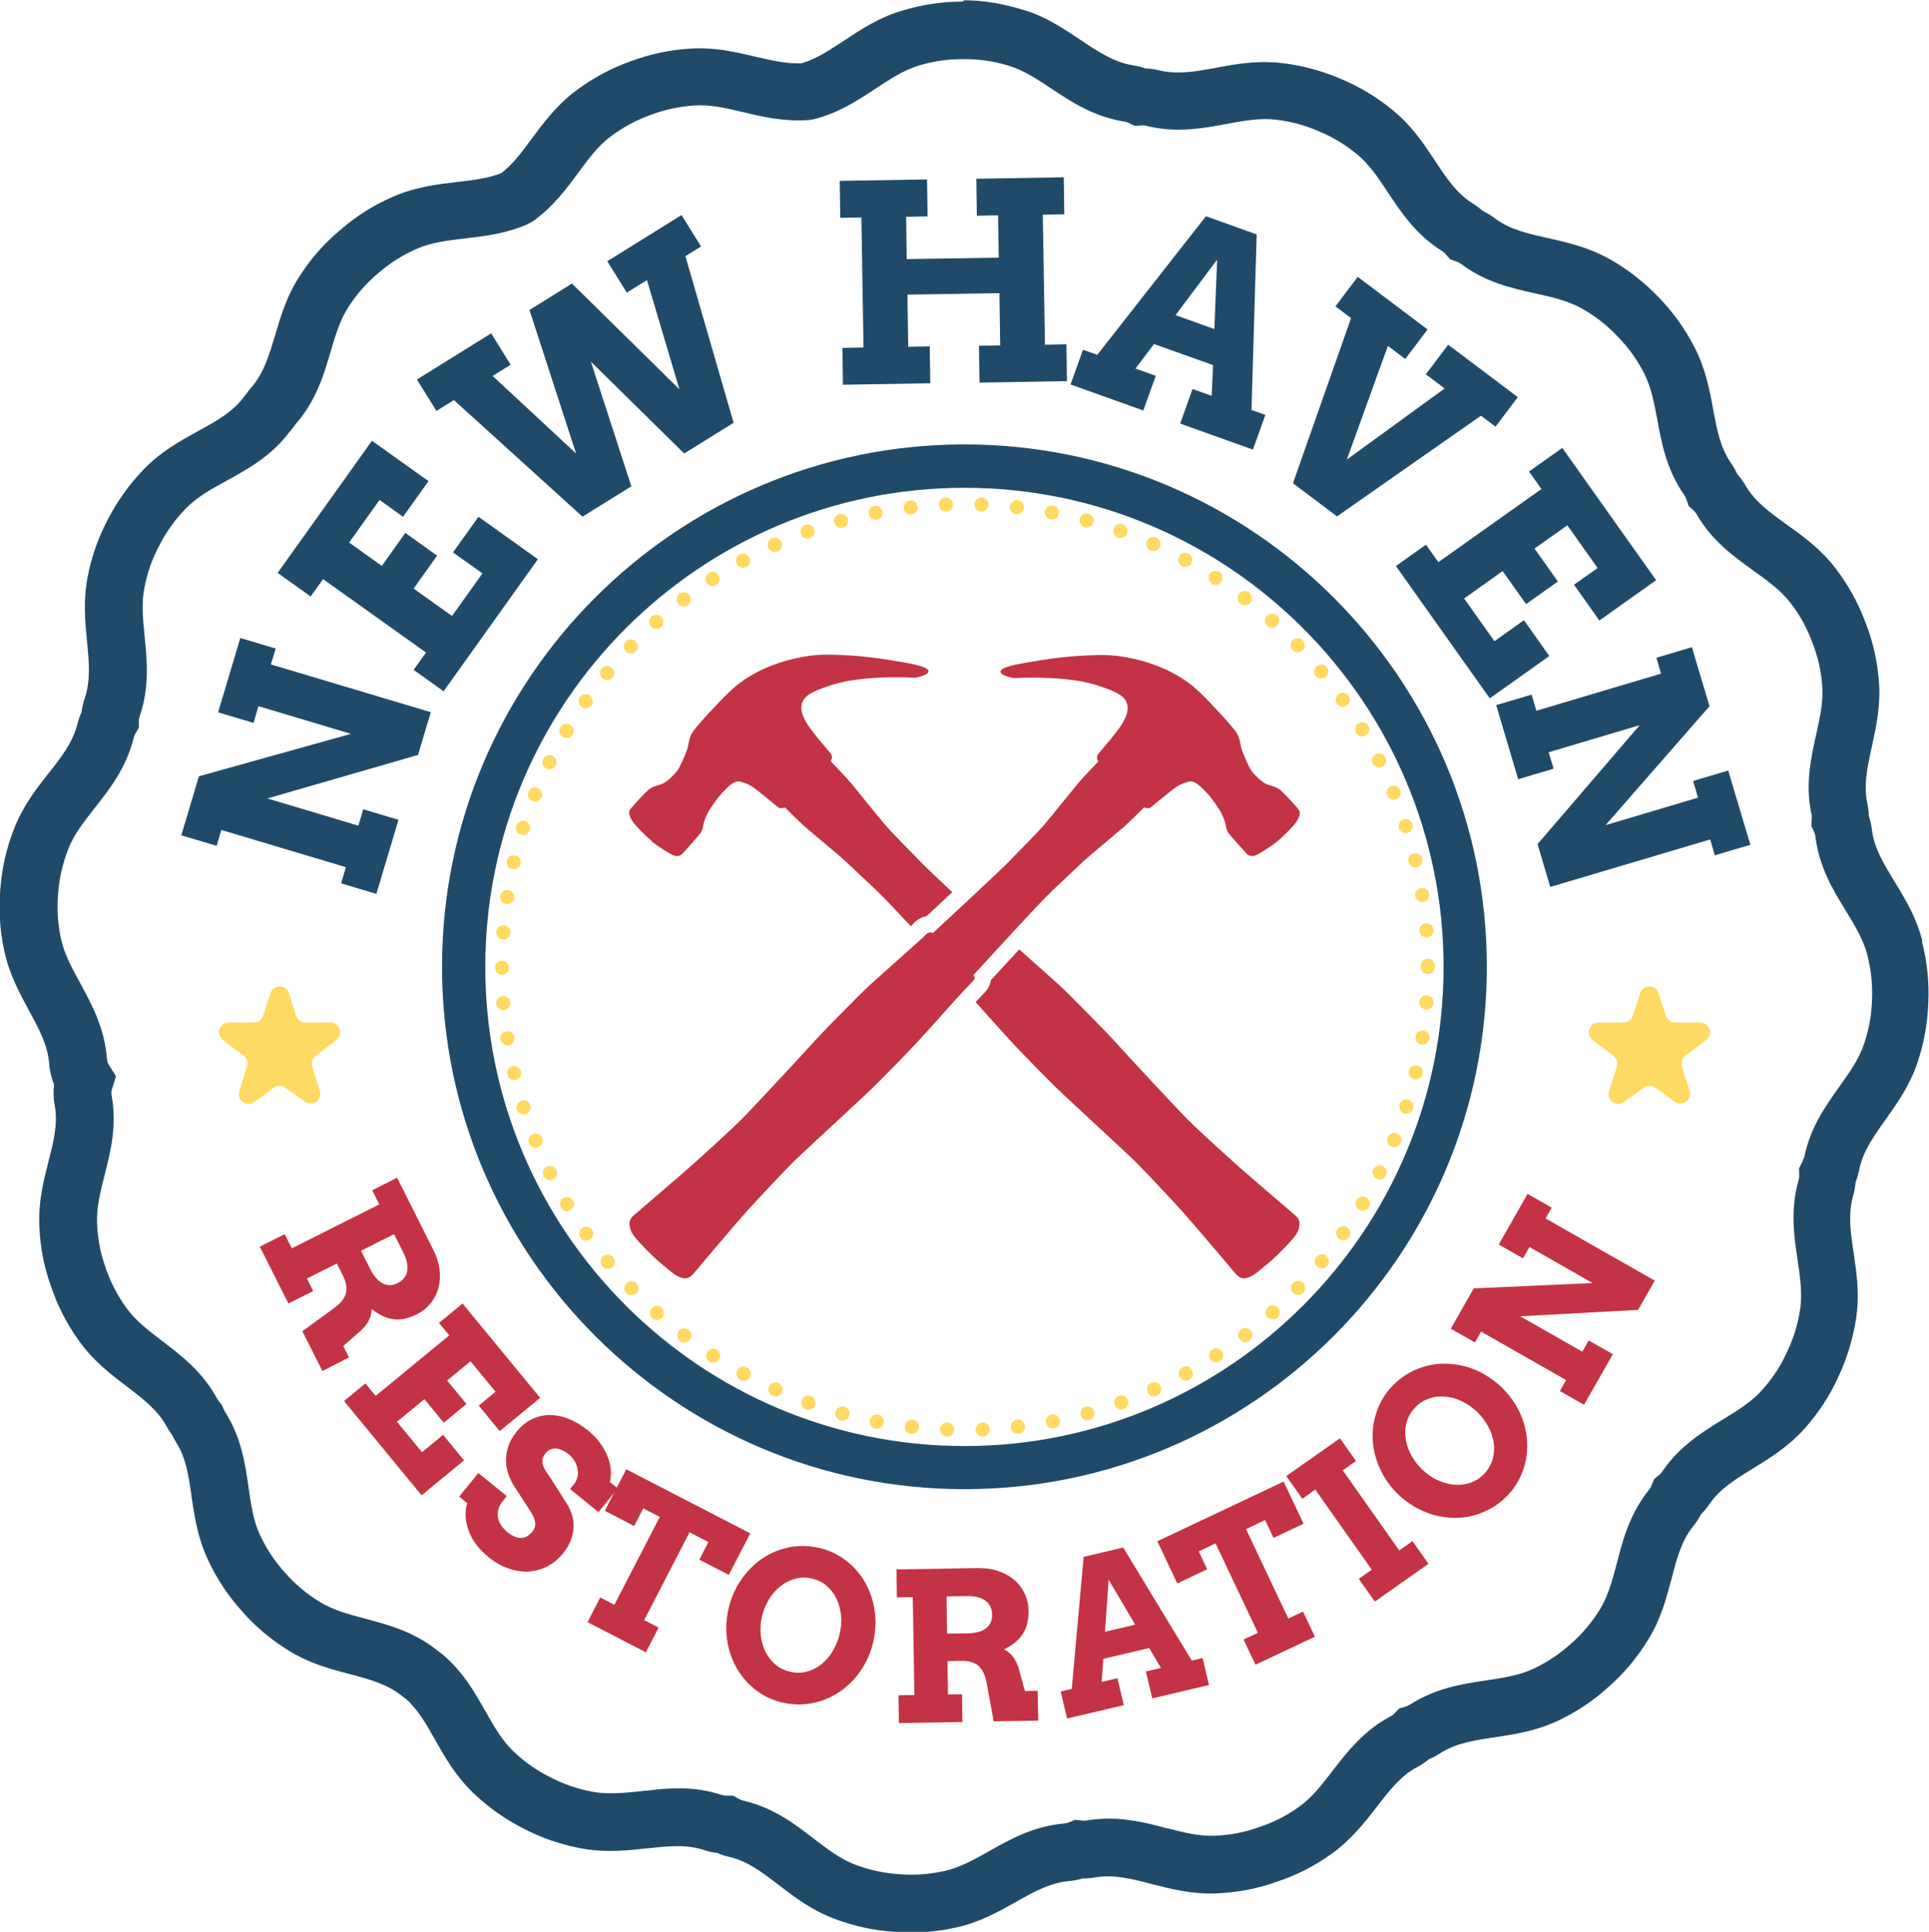 <svg xmlns="http://www.w3.org/2000/svg" id="Layer_2" data-name="Layer 2" viewBox="0 0 144.49 144.71"><defs><style> .cls-1 { fill: #ffda62; } .cls-2 { fill: #c43345; } .cls-3 { fill: #204a69; } </style></defs><g id="Layer_1-2" data-name="Layer 1"><g><g><path class="cls-1" d="m124.23,74.39l.56,1.71c.1.3.38.5.69.5h1.88c.69,0,.99.88.44,1.3l-1.57,1.2c-.24.19-.35.51-.25.8l.58,1.82c.21.67-.55,1.22-1.11.81l-1.48-1.06c-.25-.18-.6-.18-.85,0l-1.48,1.08c-.57.41-1.33-.14-1.12-.8l.59-1.86c.09-.29,0-.61-.25-.8l-1.57-1.19c-.55-.42-.26-1.3.44-1.3h1.88c.31,0,.59-.2.69-.5l.56-1.71c.22-.67,1.16-.67,1.38,0Z"></path><path class="cls-1" d="m21.63,74.39l.56,1.71c.1.3.38.5.69.5h1.88c.69,0,.99.88.44,1.3l-1.57,1.2c-.24.19-.35.51-.25.8l.58,1.82c.21.67-.55,1.22-1.11.81l-1.48-1.06c-.25-.18-.6-.18-.85,0l-1.48,1.08c-.57.41-1.33-.14-1.12-.8l.59-1.86c.09-.29,0-.61-.25-.8l-1.57-1.19c-.55-.42-.26-1.3.44-1.3h1.88c.31,0,.59-.2.69-.5l.56-1.71c.22-.67,1.16-.67,1.38,0Z"></path></g><g><path class="cls-3" d="m72.24,111.55c-21.57,0-39.13-17.55-39.13-39.13s17.55-39.13,39.13-39.13,39.13,17.55,39.13,39.13-17.55,39.13-39.13,39.13Zm0-75.01c-19.79,0-35.89,16.1-35.89,35.89s16.1,35.89,35.89,35.89,35.89-16.1,35.89-35.89-16.1-35.89-35.89-35.89Z"></path><path class="cls-1" d="m70.92,107.61h0c-.29-.01-.52-.26-.51-.55h0c.01-.29.26-.53.55-.51h0c.29,0,.52.26.51.55h0c-.01.29-.24.52-.53.52h0s-.01,0-.02,0Zm2.15-.51c-.01-.29.22-.54.51-.55h0c.29-.01.54.22.55.51h0c.01.29-.22.54-.51.55h-.02c-.29,0-.52-.22-.53-.51Zm-4.83.31h0c-.29-.03-.5-.29-.47-.59h0c.04-.29.3-.51.59-.47h0c.29.03.5.3.47.59h0c-.03.27-.26.47-.53.47h0s-.04,0-.06,0Zm7.48-.47c-.04-.29.18-.55.47-.59h0c.29-.04.55.17.59.47h0c.03.29-.18.55-.47.59h0s-.04,0-.06,0h0c-.27,0-.5-.2-.53-.47Zm-10.15.07c-.29-.05-.48-.34-.42-.62h0c.05-.29.33-.48.62-.42h0c.29.05.48.34.43.62h0c-.05.26-.27.43-.52.43h0s-.07,0-.1-.01Zm12.78-.43c-.06-.29.13-.57.42-.62h0c.29-.06.57.13.62.42h0c.06.29-.13.57-.42.62h0s-.07.01-.1.01h0c-.25,0-.47-.18-.52-.43Zm-15.4-.18h0c-.28-.08-.45-.37-.37-.65h0c.08-.28.37-.45.66-.37h0c.28.07.45.37.37.65h0c-.06.24-.28.39-.51.39h0s-.1,0-.14-.02Zm17.99-.39c-.07-.28.09-.58.37-.66h0c.29-.07.58.09.66.37h0c.08.28-.09.57-.37.66h0s-.1.02-.14.02h0c-.23,0-.45-.16-.52-.39Zm-20.57-.43c-.28-.1-.42-.4-.32-.68h0c.1-.28.4-.43.68-.32h0c.28.1.42.41.32.68h0c-.07.22-.28.35-.5.35h0c-.06,0-.12-.01-.18-.03Zm23.12-.34c-.1-.28.05-.58.32-.68h0c.28-.1.59.04.68.32h0c.1.28-.04.58-.32.68h0c-.06.02-.12.03-.18.03h0c-.22,0-.42-.13-.5-.35Zm-25.62-.67h0c-.27-.12-.39-.44-.27-.7h0c.12-.27.44-.39.7-.27h0c.27.12.39.43.27.7h0c-.09.2-.28.31-.48.31h0c-.07,0-.15-.02-.22-.05Zm28.09-.29c-.12-.27,0-.58.27-.7h0c.27-.12.59,0,.7.27h0c.12.27,0,.59-.27.71h0c-.07.03-.14.04-.21.04h0c-.21,0-.4-.12-.49-.31Zm-30.51-.91h0c-.26-.14-.36-.46-.21-.72h0c.14-.26.46-.36.72-.21h0c.26.14.36.46.21.72h0c-.1.18-.28.28-.46.28h0c-.09,0-.18-.02-.26-.07Zm32.91-.23c-.14-.26-.05-.59.21-.72h0c.26-.14.58-.05.72.21h0c.14.26.05.58-.21.72h0c-.08.05-.16.07-.25.07h0c-.19,0-.37-.1-.47-.28Zm-35.23-1.14c-.24-.16-.31-.49-.15-.74h0c.16-.24.49-.32.73-.16h0c.24.16.31.49.15.74h0c-.1.15-.27.24-.45.24h0c-.1,0-.2-.03-.29-.08Zm37.53-.18c-.16-.25-.09-.58.15-.74h0c.24-.16.58-.09.73.16h0c.16.24.09.57-.16.73h0c-.09.06-.19.09-.29.09h0c-.18,0-.35-.09-.45-.24Zm-39.73-1.37c-.23-.18-.28-.51-.1-.74h0c.18-.23.51-.28.75-.1h0c.23.18.28.51.1.75h0c-.11.14-.26.21-.42.21h0c-.12,0-.23-.03-.32-.11Zm41.92-.12c-.18-.23-.13-.57.1-.75h0c.23-.18.56-.14.75.1h0c.18.23.13.57-.1.75h0c-.1.07-.21.11-.32.11h0c-.16,0-.32-.07-.43-.21Zm-44-1.59c-.22-.2-.24-.53-.04-.75h0c.19-.22.53-.24.75-.05h0c.22.2.24.53.04.76h0c-.11.12-.25.18-.4.18h0c-.12,0-.25-.04-.35-.13Zm46.08-.07c-.19-.22-.18-.55.04-.75h0c.22-.2.56-.18.76.04h0c.19.22.18.55-.04.75h0c-.1.09-.23.13-.36.13h0c-.14,0-.29-.06-.4-.18Zm-48.02-1.8c-.21-.21-.2-.55.01-.76h0c.21-.2.55-.2.76.02h0c.2.21.2.55-.02.75h0c-.1.1-.23.15-.37.15h0c-.14,0-.28-.05-.38-.16Zm49.96-.01c-.21-.21-.22-.54-.02-.76h0c.2-.21.54-.22.75-.02h0c.21.21.22.54.02.76h0c-.11.11-.24.16-.39.16h0c-.13,0-.27-.05-.37-.14Zm-51.76-2c-.19-.22-.15-.56.07-.75h0c.22-.19.56-.16.75.07h0c.19.22.16.56-.07.75h0c-.1.08-.22.12-.34.12h0c-.15,0-.3-.06-.41-.19Zm53.56.04c-.23-.19-.26-.52-.07-.75h0c.19-.22.52-.26.75-.07h0c.23.19.26.52.07.75h0c-.11.12-.26.19-.41.19h0c-.12,0-.24-.04-.34-.12Zm-55.19-2.18h0c-.17-.24-.12-.57.13-.74h0c.24-.17.57-.11.74.13h0c.17.24.11.57-.13.74h0c-.1.06-.2.1-.31.1h0c-.17,0-.33-.07-.43-.22Zm56.83.1c-.24-.17-.29-.5-.13-.74h0c.17-.24.51-.3.74-.13h0c.24.17.3.5.13.74h0c-.11.15-.27.22-.44.22h0c-.11,0-.21-.03-.31-.1Zm-58.3-2.35c-.15-.26-.07-.58.18-.73h0c.26-.15.58-.06.73.19h0c.15.25.07.58-.18.73h0c-.09.05-.18.07-.27.07h0c-.18,0-.36-.09-.46-.26Zm59.79.14c-.26-.15-.34-.47-.19-.72h0c.15-.26.47-.34.73-.19h0c.25.15.34.47.19.73h0c-.1.17-.28.26-.46.26h0c-.09,0-.18-.03-.27-.08Zm-61.08-2.51c-.13-.26-.03-.58.24-.71h0c.26-.13.58-.02.71.24h0c.13.26.03.59-.24.71h0c-.07.04-.15.06-.23.06h0c-.2,0-.39-.11-.48-.3Zm62.39.2c-.26-.13-.37-.45-.24-.71h0c.13-.26.45-.37.71-.24h0c.26.13.37.45.24.71h0c-.09.19-.28.29-.48.29h0c-.07,0-.16-.02-.23-.05Zm-63.49-2.66c-.11-.27.02-.58.29-.69h0c.28-.11.59.02.7.29h0c.11.27-.02.58-.3.69h0c-.06.03-.13.04-.2.04h0c-.21,0-.41-.12-.49-.33Zm64.62.25c-.27-.11-.4-.42-.29-.69h0c.11-.28.42-.41.69-.3h0c.28.11.4.42.3.69h0c-.09.21-.29.34-.49.34h0c-.07,0-.13-.01-.2-.04Zm-65.53-2.78c-.09-.28.06-.58.35-.67h0c.28-.09.58.06.67.35h0c.09.28-.06.58-.35.67h0c-.05.02-.11.02-.17.02h0c-.22,0-.43-.14-.51-.37Zm66.47.29c-.28-.09-.44-.38-.35-.67h0c.09-.28.39-.44.67-.35h0c.28.09.44.38.35.67h0c-.07.23-.28.37-.51.37h0c-.05,0-.11,0-.16-.03Zm-67.18-2.9c-.07-.29.11-.57.39-.64h0c.29-.07.57.11.64.4h0c.07.28-.11.57-.39.64h0s-.09.01-.12.01h0c-.24,0-.46-.16-.52-.41Zm67.93.35c-.29-.06-.47-.35-.4-.64h0c.07-.28.35-.46.64-.39h0c.29.06.46.35.4.64h0c-.06.24-.28.41-.52.41h0s-.08,0-.12-.02Zm-68.45-2.99h0c-.04-.29.15-.56.45-.61h0c.29-.05.56.15.61.45h0c.04.29-.15.56-.45.61h0s-.05,0-.08,0h0c-.26,0-.48-.19-.53-.45Zm68.99.39c-.29-.04-.49-.31-.45-.61h0c.04-.29.31-.49.61-.45h0c.29.05.49.32.45.61h0c-.04.27-.27.45-.53.45h0s-.05,0-.08,0Zm-69.3-3.07c-.02-.29.2-.55.49-.57h0c.29-.02.55.2.57.49h0c.02.29-.2.55-.49.57h-.04c-.28,0-.51-.21-.53-.49Zm69.64.44c-.29-.02-.52-.28-.49-.57h0c.02-.29.28-.51.57-.49h0c.29.02.51.28.49.57h0c-.02.28-.26.5-.53.5h0s-.03,0-.04,0Zm-69.74-3.13h0c0-.29.24-.53.53-.53h0c.29,0,.53.24.53.53h0c0,.29-.23.53-.53.53h0c-.29,0-.53-.24-.53-.53Zm69.35-.05s0-.03,0-.04h0s0-.04,0-.06h0c0-.29.24-.53.53-.53h0c.29,0,.53.23.53.53h0v.05h0v.05h0c0,.3-.24.53-.53.53h0c-.29,0-.53-.23-.53-.53Zm-68.76-2.07c-.29-.02-.52-.28-.49-.57h0c.02-.29.28-.51.57-.49h0c.29.02.51.28.49.57h0c-.02.28-.26.5-.53.5h0s-.03,0-.04,0Zm68.65-.64h0c-.02-.3.2-.55.49-.57h0c.29-.02.55.2.58.49h0c.02.29-.2.55-.49.57h0s-.03,0-.04,0h0c-.28,0-.51-.21-.53-.49Zm-68.4-2c-.29-.05-.49-.31-.45-.61h0c.04-.29.31-.49.61-.45h0c.29.04.49.31.45.61h0c-.04.27-.27.45-.53.45h0s-.05,0-.08,0Zm68.09-.6c-.04-.29.15-.56.45-.61h0c.29-.05.56.15.61.44h0c.04.29-.15.56-.45.61h0s-.05,0-.08,0h0c-.26,0-.48-.19-.53-.45Zm-67.64-2.02c-.29-.07-.46-.36-.4-.64h0c.07-.29.35-.47.64-.4h0c.29.06.46.35.4.64h0c-.06.24-.28.41-.52.41h0s-.08,0-.12-.01Zm67.14-.55h0c-.07-.29.11-.58.39-.64h0c.29-.06.57.11.64.4h0c.07.29-.11.57-.39.64h0s-.08.02-.12.02h0c-.24,0-.46-.16-.52-.41Zm-66.48-2.03c-.28-.08-.44-.38-.35-.67h0c.09-.28.39-.44.67-.35h0c.28.09.44.38.35.67h0c-.07.23-.28.37-.51.37h0c-.05,0-.11-.01-.16-.03Zm65.77-.49h0c-.09-.28.06-.58.34-.67h0c.28-.09.58.06.67.35h0c.09.28-.06.58-.35.67h0c-.05.02-.11.02-.16.02h0c-.23,0-.44-.14-.51-.37Zm-64.92-2.03c-.27-.11-.4-.42-.29-.69h0c.11-.28.42-.41.69-.3h0c.27.11.4.42.3.69h0c-.09.21-.29.34-.5.34h0c-.07,0-.13-.02-.2-.04Zm64.03-.43h0c-.11-.27.02-.58.29-.69h0c.27-.11.58.02.69.29h0c.11.27-.02.58-.3.69h0c-.06.03-.13.04-.2.04h0c-.21,0-.41-.12-.49-.33Zm-62.98-2.01c-.26-.13-.37-.45-.24-.71h0c.13-.27.45-.37.71-.24h0c.26.13.37.45.24.71h0c-.09.19-.28.3-.48.3h0c-.08,0-.16-.02-.23-.05Zm61.91-.37c-.13-.26-.03-.59.24-.71h0c.26-.13.58-.03.71.24h0c.13.26.02.58-.24.71h0c-.07.04-.16.05-.24.05h0c-.19,0-.38-.11-.47-.29Zm-60.67-1.99c-.26-.15-.34-.47-.19-.73h0c.15-.25.48-.34.74-.19h0c.25.15.34.48.19.73h0c-.1.17-.27.26-.45.26h0c-.1,0-.19-.02-.27-.07Zm59.42-.3c-.15-.26-.07-.58.19-.73h0c.25-.15.57-.07.73.19h0c.15.25.07.57-.19.73h0c-.09.05-.18.07-.27.07h0c-.18,0-.36-.09-.46-.26Zm-58.01-1.95c-.24-.17-.3-.5-.13-.74h0c.16-.24.5-.3.74-.13h0c.24.17.3.51.13.75h0c-.1.14-.27.22-.44.22h0c-.11,0-.21-.03-.3-.1Zm56.58-.24h0c-.17-.24-.12-.57.13-.74h0c.24-.17.57-.11.74.13h0c.17.24.11.57-.13.74h0c-.1.06-.2.1-.31.1h0c-.17,0-.33-.07-.43-.22Zm-55.01-1.89c-.23-.19-.26-.53-.07-.75h0c.19-.23.52-.26.75-.07h0c.23.19.26.52.07.75h0c-.11.13-.26.19-.41.19h0c-.12,0-.24-.04-.34-.12Zm53.42-.18c-.19-.23-.16-.56.07-.75h0c.22-.19.56-.16.75.07h0c.19.22.15.56-.07.75h0c-.1.08-.22.12-.34.12h0c-.15,0-.3-.06-.41-.19Zm-51.68-1.83c-.21-.21-.22-.54-.02-.76h0c.2-.21.54-.22.75-.02h0c.21.2.22.54.02.76h0c-.1.11-.24.16-.38.16h0c-.13,0-.27-.05-.37-.14Zm49.94-.12c-.21-.21-.2-.55.01-.75h0c.21-.21.55-.2.76.01h0c.2.21.2.55-.02.75h0c-.1.1-.23.15-.37.15h0c-.14,0-.28-.05-.38-.16Zm-48.06-1.76c-.2-.22-.18-.55.04-.75h0c.22-.2.56-.18.75.04h0c.2.22.18.56-.04.75h0c-.11.09-.23.14-.36.14h0c-.15,0-.29-.06-.4-.18Zm46.17-.05c-.22-.2-.24-.53-.04-.75h0c.19-.22.53-.24.75-.05h0c.22.2.24.53.04.76h0c-.1.12-.25.18-.4.18h0c-.12,0-.25-.04-.35-.13Zm-44.14-1.67c-.18-.23-.14-.57.1-.75h0c.23-.18.57-.13.75.1h0c.18.23.14.56-.1.75h0c-.1.07-.21.11-.32.11h0c-.16,0-.32-.07-.42-.21Zm42.13.01h0c-.23-.18-.28-.51-.1-.75h0c.18-.23.52-.28.75-.1h0c.23.18.28.51.1.75h0c-.11.14-.27.21-.43.21h0c-.11,0-.22-.03-.32-.11Zm-39.99-1.58c-.16-.24-.09-.57.16-.73h0c.24-.16.57-.09.73.15h0c.16.24.09.57-.15.74h0c-.09.05-.19.09-.29.09h0c-.17,0-.34-.09-.45-.25Zm37.84.08h0c-.24-.16-.32-.49-.16-.73h0c.16-.25.49-.32.74-.16h0c.24.16.31.49.15.73h0c-.1.16-.27.24-.45.24h0c-.1,0-.2-.03-.29-.09Zm-35.58-1.47c-.14-.26-.04-.58.21-.72h0c.26-.14.58-.05.72.21h0c.14.26.04.58-.21.72h0c-.08.04-.17.06-.26.06h0c-.19,0-.37-.1-.47-.28Zm33.34.14c-.26-.14-.36-.46-.22-.72h0c.14-.26.46-.36.72-.21h0c.26.14.35.46.21.72h0c-.1.18-.28.28-.47.28h0c-.09,0-.17-.02-.25-.06Zm-30.98-1.36c-.12-.27,0-.59.27-.71h0c.27-.12.59,0,.7.27h0c.12.27,0,.59-.27.71h0c-.07.03-.14.04-.22.04h0c-.2,0-.39-.12-.48-.31Zm28.63.2c-.27-.12-.39-.43-.27-.7h0c.12-.27.44-.39.7-.27h0c.27.12.39.43.27.7h0c-.09.2-.28.31-.49.31h0c-.07,0-.14-.02-.21-.05Zm-26.19-1.24c-.1-.28.04-.58.32-.68h0c.28-.1.58.04.68.32h0c.1.28-.04.58-.32.68h0c-.06.02-.12.03-.18.03h0c-.22,0-.42-.13-.5-.35Zm23.75.27h0c-.28-.1-.42-.4-.32-.68h0c.1-.28.4-.42.68-.32h0c.28.1.43.4.32.68h0c-.08.22-.28.35-.5.35h0c-.06,0-.12-.01-.18-.03Zm-21.24-1.11c-.08-.28.09-.57.37-.65h0c.28-.07.58.09.65.37h0c.07.28-.09.58-.37.65h0s-.1.02-.14.02h0c-.23,0-.45-.15-.51-.39Zm18.74.34c-.28-.08-.45-.37-.37-.65h0c.07-.28.37-.45.65-.37h0c.29.07.45.37.38.65h0c-.07.24-.28.39-.52.39h0s-.09,0-.14-.02Zm-16.17-.98c-.06-.29.13-.57.42-.63h0c.29-.05.56.13.62.42h0c.05.29-.13.57-.42.63h0s-.07,0-.1,0h0c-.25,0-.47-.18-.52-.43Zm13.62.39h0c-.29-.05-.48-.34-.42-.62h0c.05-.29.34-.48.62-.42h0c.29.05.47.33.42.62h0c-.05.26-.27.43-.52.43h0s-.06,0-.1-.01Zm-11-.84c-.03-.29.18-.55.47-.59h0c.29-.03.55.18.59.47h0c.03.29-.18.56-.47.59h0s-.04,0-.06,0h0c-.27,0-.5-.2-.53-.47Zm8.42.45c-.29-.03-.51-.3-.47-.59h0c.04-.29.3-.5.59-.47h0c.29.03.5.3.47.59h0c-.03.27-.26.47-.53.47h0s-.04,0-.06,0Zm-5.78-.7c-.02-.29.21-.54.51-.55h0c.29-.01.54.22.55.51h0c.01.29-.22.54-.51.55h-.02c-.29,0-.52-.22-.53-.51Zm3.17.51c-.29-.01-.52-.26-.51-.55h0c0-.29.26-.52.55-.51h0c.29.01.52.26.51.55h0c0,.28-.24.51-.53.51h-.02Z"></path><g><g id="_Compound_Path_" data-name="&amp;lt;Compound Path&amp;gt;"><path class="cls-2" d="m82.28,57.03s-.26-.26.03-.61c.29-.35,1.25-1.44,1.65-2.06.4-.61.82-1.46.17-2.12-.41-.41-1.44-.74-2.07-.94-.56-.17-1.26-.33-2.43-.44-1.4-.14-3.12-.1-3.5-.07-.38.03-.85-.17-1.02-.26-.18-.1-.27-.27,0-.43.27-.16.86-.3,1.25-.37.41-.08,2.73-.51,4.47-.6,1.74-.1,2.59-.12,4.14.23s3.21,1.04,4.52,2.16c.81.69,2.66,2.72,3.06,3.26.4.54.33,1.07.5,1.49.17.42.48,1.18.7,1.48.22.3.75.83,1.11.99.23.1.75.19,1.03.43.28.24,1.15,1.15,1.39,1.49.24.34-.13.87-.37,1.15-.24.28-.75.81-1.23,1.21-.48.4-1.38.95-1.61,1.04-.23.1-.5.09-.68-.1s-1.23-1.35-1.41-1.61c-.12-.17-.15-.46-.2-.69-.06-.23-.24-.73-.55-1.17-.3-.44-.61-.89-.99-1.26s-.77-.81-1.24-.67c-.47.14-.73.24-1.31.7-.58.46-1.21.99-1.47,1.2-.22.17-.53.02-.53.02,0,0-.87.89-1.44,1.4-.58.52-2.6,2.16-3.26,2.79-.65.63-1.93,1.79-2.68,2.55s-4.48,4.81-5.41,5.83c0,0,.24.17-.02.44-.29.3-.93.97-1.37,1.46-.44.5-2.4,2.69-3.05,3.38s-2.71,2.81-3.6,3.64c-.89.83-4.78,4.43-5.33,4.96-.56.54-2.87,3-3.58,3.79s-3.49,4.06-3.88,4.54-.63.56-1,.46c-.37-.1-.73-.38-1.05-.66-.32-.28-.62-.47-1.3-1.14-.67-.67-1.12-1.15-1.34-1.49-.17-.26-.24-.59-.23-.8,0-.2.1-.41.33-.6.23-.2,3.94-3.37,4.54-3.92.6-.55,2.88-2.58,3.9-3.65s4.08-4.35,4.92-5.29c.77-.86,2.67-2.77,3.59-3.69s3-2.71,3.56-3.23c.56-.52,1-.87,1.37-1.25.28-.29.51-.1.51-.1,0,0,5.07-4.7,5.69-5.35.61-.65,1.96-1.96,2.66-2.78.7-.82,2.1-2.58,2.56-3.13.47-.55,1.21-1.29,1.52-1.64Z"></path></g><g><path class="cls-2" d="m48.81,63.02c.48.4,1.38.95,1.61,1.04.23.1.5.09.68-.1.19-.19,1.23-1.35,1.41-1.61.12-.17.15-.46.2-.69.06-.23.24-.73.55-1.17.3-.44.61-.89.99-1.26.37-.37.77-.81,1.24-.67.47.14.73.24,1.31.7.58.46,1.21.99,1.47,1.2.22.17.53.02.53.02,0,0,.87.89,1.44,1.4.58.52,2.6,2.16,3.26,2.79.65.63,1.93,1.79,2.68,2.55.31.31,1.12,1.18,2.04,2.16.08-.07.16-.15.22-.22.27-.29.61-.47.96-.53.64-.59,1.3-1.21,1.93-1.8-1.11-1.04-2.13-2.01-2.38-2.28-.61-.65-1.96-1.96-2.66-2.78-.7-.82-2.1-2.58-2.56-3.13-.47-.55-1.21-1.29-1.52-1.64,0,0,.26-.26-.03-.61-.29-.35-1.25-1.44-1.65-2.06-.4-.61-.82-1.46-.17-2.12.41-.41,1.44-.74,2.07-.94.56-.17,1.26-.33,2.43-.44,1.4-.14,3.12-.1,3.5-.07s.85-.17,1.02-.26.27-.27,0-.43c-.27-.16-.86-.3-1.25-.37-.41-.08-2.73-.51-4.47-.6-1.74-.1-2.59-.12-4.14.23-1.54.35-3.21,1.04-4.52,2.16-.81.69-2.66,2.72-3.06,3.26-.4.54-.33,1.07-.5,1.49-.17.42-.48,1.18-.7,1.48-.22.3-.75.83-1.11.99-.23.1-.75.19-1.03.43-.28.24-1.15,1.15-1.39,1.49s.13.87.37,1.15c.24.28.75.81,1.23,1.21Z"></path><path class="cls-2" d="m97.02,91.04c-.23-.2-3.94-3.37-4.54-3.92-.6-.55-2.88-2.58-3.9-3.65s-4.08-4.35-4.92-5.29c-.77-.86-2.67-2.77-3.59-3.69-.92-.92-3-2.71-3.56-3.23-.06-.05-.11-.1-.16-.15-.81.88-1.61,1.74-2.13,2.31-.04.33-.2.65-.46.92-.11.12-.39.4-.68.72.58.66,2.34,2.62,2.95,3.27.65.69,2.71,2.81,3.6,3.64.89.83,4.78,4.43,5.33,4.96s2.87,3,3.58,3.79c.71.79,3.49,4.06,3.88,4.54s.63.56,1,.46c.37-.1.73-.38,1.05-.66.32-.28.62-.47,1.3-1.14.67-.67,1.12-1.15,1.34-1.49.17-.26.24-.59.23-.8,0-.2-.1-.41-.33-.6Z"></path></g></g></g><path class="cls-3" d="m143.99,70.47h0c-.46-1.78-1.3-3.16-2.11-4.48-.77-1.27-1.51-2.47-1.67-3.86-.04-.35-.12-.69-.23-1.02,0-.31-.05-.63-.11-.95-.29-1.37,0-2.7.34-4.24.33-1.5.67-3.06.53-4.87-.12-1.54-.46-3.05-1.02-4.45-.53-1.43-1.28-2.79-2.23-4.03-1.13-1.47-2.43-2.4-3.69-3.3-1.21-.87-2.35-1.69-3.05-2.9-.18-.31-.39-.6-.62-.86-.13-.28-.29-.56-.47-.82-.8-1.15-1.05-2.47-1.33-4-.28-1.52-.58-3.09-1.43-4.73-.71-1.37-1.61-2.62-2.68-3.71-1.07-1.12-2.29-2.07-3.63-2.83-1.6-.9-3.16-1.25-4.67-1.59-1.46-.33-2.84-.63-3.95-1.48-.29-.22-.59-.4-.91-.55-.23-.21-.49-.4-.76-.57-1.19-.74-1.94-1.87-2.81-3.19-.85-1.28-1.73-2.61-3.15-3.77-1.21-1-2.49-1.77-3.91-2.36-1.44-.62-2.89-1.01-4.45-1.19-.41-.05-.84-.07-1.26-.07-1.33,0-2.53.22-3.7.44-.97.18-1.89.34-2.77.34-.51,0-.97-.05-1.42-.16-.35-.09-.71-.14-1.05-.15-.3-.11-.61-.18-.92-.23-1.38-.22-2.51-.96-3.82-1.83-1.29-.85-2.62-1.8-4.38-2.32-1.47-.44-2.93-.72-4.46-.72h0l-.04.07-.14.03c-1.49,0-2.98.24-4.43.67-1.76.52-3.11,1.42-4.41,2.28-1.05.69-2.05,1.36-3.14,1.67-1.07.05-2.18-.2-3.35-.47l-.09-.02c-1.43-.34-3.06-.73-4.9-.61-1.57.1-3.04.42-4.47.95-1.45.52-2.81,1.25-4.06,2.18-1.46,1.09-2.42,2.38-3.35,3.63-.72.98-1.4,1.9-2.27,2.57-.99.39-2.1.52-3.28.66-1.46.17-3.12.36-4.82,1.1-1.45.63-2.72,1.43-3.87,2.42-1.2.99-2.21,2.11-3.07,3.43-1.02,1.53-1.47,3.07-1.91,4.56-.43,1.43-.83,2.78-1.73,3.83-.14.16-.27.32-.4.51-.08.09-.16.19-.22.28-.85,1.13-2.08,1.8-3.43,2.54-1.34.74-2.73,1.51-4.01,2.81-1.09,1.13-1.97,2.34-2.68,3.7-.73,1.36-1.25,2.81-1.55,4.33-.36,1.81-.21,3.4-.06,4.94.15,1.49.28,2.89-.17,4.22-.11.34-.2.69-.24,1.04-.13.29-.24.59-.32.92-.34,1.36-1.21,2.47-2.13,3.64-.96,1.21-1.94,2.47-2.61,4.19-.57,1.46-.9,2.92-1.02,4.45-.14,1.54-.05,3.08.27,4.59.37,1.8,1.14,3.21,1.88,4.58.71,1.31,1.39,2.55,1.5,3.93.04.55.16,1.09.37,1.6-.06.52-.05,1.05.05,1.57.25,1.37-.08,2.68-.47,4.2-.38,1.5-.77,3.05-.68,4.89.07,1.58.36,3.05.88,4.48.49,1.46,1.2,2.83,2.11,4.09,1.07,1.49,2.35,2.47,3.59,3.41,1.18.9,2.3,1.76,2.95,2.97.12.23.26.45.42.66.08.16.17.32.28.51.76,1.19.95,2.52,1.17,4.07.22,1.53.46,3.1,1.23,4.76.67,1.42,1.49,2.67,2.52,3.81,1.01,1.16,2.19,2.16,3.51,2.97,1.57.98,3.19,1.41,4.62,1.78,1.44.38,2.8.75,3.88,1.63.1.08.2.16.31.23.89.79,1.51,1.88,2.16,3.03.72,1.28,1.54,2.73,2.88,4.02,1.12,1.06,2.37,1.95,3.73,2.64,1.38.72,2.81,1.21,4.35,1.5.68.13,1.39.19,2.16.19.94,0,1.83-.09,2.81-.2.78-.08,1.51-.16,2.22-.16.75,0,1.37.09,1.96.28.34.11.68.19,1.04.23.29.13.59.23.91.3,1.36.31,2.43,1.14,3.68,2.09,1.22.94,2.49,1.91,4.21,2.55,1.47.55,2.93.87,4.47.97.44.03.85.05,1.24.05,1.1,0,2.23-.12,3.35-.37,1.79-.39,3.19-1.18,4.54-1.94,1.3-.73,2.53-1.42,3.93-1.54.36-.03.7-.1,1.04-.2.33,0,.63-.02.95-.08,1.38-.24,2.81.13,4.19.49,1.43.37,3.05.79,4.89.71,1.58-.07,3.05-.35,4.48-.86,1.48-.49,2.83-1.17,4.11-2.09,1.5-1.07,2.48-2.34,3.43-3.56.91-1.18,1.77-2.3,3-2.95.31-.17.61-.36.88-.59.29-.12.57-.27.85-.45,1.18-.76,2.57-.97,4.05-1.19,1.46-.22,3.11-.46,4.78-1.25,1.4-.66,2.68-1.52,3.79-2.54,1.16-1.02,2.13-2.18,2.96-3.53.96-1.56,1.36-3.11,1.76-4.61.38-1.45.73-2.81,1.62-3.9.22-.27.41-.57.58-.88.22-.22.42-.47.61-.74.79-1.17,1.99-1.9,3.26-2.68,1.32-.81,2.68-1.65,3.9-3.02,1.02-1.15,1.87-2.44,2.5-3.83.66-1.4,1.11-2.88,1.34-4.4.28-1.83.04-3.41-.19-4.94-.22-1.48-.42-2.87-.04-4.21.1-.34.16-.69.19-1.05.12-.3.21-.61.27-.92.27-1.37,1.06-2.48,1.97-3.76.89-1.26,1.82-2.56,2.4-4.29.49-1.47.76-2.98.81-4.5.07-1.55-.09-3.05-.48-4.58Zm-8.9,16.31h0c-.02.09-.05.18-.09.26l-.25.49.02.53c0,.11-.01.21-.04.31-.64,2.23-.36,4.17-.08,6.04.19,1.27.36,2.47.19,3.66-.17,1.12-.49,2.17-.99,3.22-.47,1.03-1.07,1.95-1.83,2.8-.79.9-1.83,1.54-2.94,2.22-1.53.94-3.26,1.99-4.57,3.92-.05.08-.12.16-.19.22l-.42.35-.21.51c-.04.09-.09.18-.15.26-1.47,1.81-1.98,3.78-2.43,5.52-.33,1.25-.64,2.43-1.26,3.45-.6.98-1.31,1.82-2.17,2.58-.84.76-1.75,1.37-2.77,1.86-1.09.52-2.3.7-3.57.89-1.86.28-3.78.57-5.75,1.83-.08.05-.16.09-.25.12l-.53.16-.38.39c-.07.07-.14.13-.24.18-2.05,1.09-3.24,2.63-4.4,4.13-.79,1.02-1.53,1.99-2.51,2.68-.93.67-1.91,1.16-3.01,1.52-1.06.38-2.13.58-3.27.63-1.19.05-2.36-.25-3.6-.57h-.04c-1.34-.36-2.72-.71-4.31-.71-.58,0-1.13.05-1.68.14-.1.02-.2.02-.31,0l-.52-.05-.51.2c-.09.04-.18.06-.29.07-2.31.2-4.01,1.15-5.66,2.08-1.12.63-2.18,1.23-3.37,1.49-.81.18-1.62.27-2.42.27-.3,0-.61-.01-.94-.04-1.13-.07-2.19-.3-3.26-.7-1.12-.42-2.09-1.16-3.12-1.95-1.49-1.15-3.04-2.33-5.3-2.86-.1-.02-.18-.06-.27-.1l-.48-.27h-.56c-.08,0-.18-.02-.28-.05-1.03-.33-2.02-.5-3.21-.5-.75,0-1.62.06-2.08.14h0s-.42.04-.42.04c-.03,0-.1,0-.14.01l-.18.02c-1.33.15-2.6.25-3.66.05-1.12-.21-2.17-.57-3.19-1.1-1.02-.51-1.91-1.14-2.73-1.92-.87-.83-1.48-1.9-2.12-3.03-.82-1.45-1.67-2.95-3.23-4.27l-.19-.14s-.04-.02-.07-.05c-1.8-1.47-3.68-1.97-5.5-2.46-1.25-.33-2.42-.64-3.45-1.28-.97-.6-1.81-1.31-2.57-2.17-.76-.84-1.36-1.75-1.85-2.78-.51-1.08-.68-2.24-.87-3.58-.27-1.86-.55-3.79-1.79-5.72-.03-.06-.06-.11-.08-.16l-.13-.31-.23-.28s-.07-.09-.1-.15c-1.1-2.05-2.66-3.24-4.17-4.39-1.02-.78-1.97-1.51-2.67-2.48-.66-.92-1.17-1.9-1.54-2.99-.38-1.06-.59-2.13-.64-3.28-.06-1.2.24-2.38.56-3.64.46-1.82.94-3.71.53-5.99-.03-.17-.02-.32.03-.48l.3-.95-.53-.84c-.09-.15-.14-.29-.15-.47-.18-2.3-1.11-4.02-2.01-5.68-.62-1.13-1.2-2.19-1.45-3.38-.23-1.12-.3-2.22-.19-3.37.08-1.12.33-2.18.74-3.25.44-1.13,1.19-2.08,1.99-3.1,1.11-1.41,2.37-3,2.92-5.26.02-.1.07-.2.11-.28l.28-.48v-.55c.01-.1.03-.2.06-.3.75-2.21.56-4.14.37-6.02-.13-1.28-.25-2.5,0-3.68.22-1.13.59-2.16,1.14-3.17.52-1,1.16-1.89,1.96-2.71.85-.87,1.92-1.46,3.06-2.08,1.65-.91,3.35-1.85,4.74-3.7.02-.02.04-.04.07-.08l.22-.28.04-.06s.06-.09.1-.13c1.52-1.75,2.08-3.62,2.61-5.43.37-1.24.71-2.41,1.38-3.41.63-.96,1.37-1.77,2.25-2.51.86-.73,1.78-1.31,2.83-1.77,1.1-.48,2.31-.62,3.6-.77,1.44-.17,3.07-.35,4.7-1.07l.39-.22c1.51-1.08,2.47-2.38,3.41-3.65.76-1.04,1.49-2.02,2.45-2.73.92-.68,1.89-1.2,2.97-1.59,1.05-.39,2.12-.62,3.27-.7,1.21-.08,2.39.2,3.65.5,1.5.36,3.06.72,4.93.59l.36-.06c1.87-.47,3.27-1.4,4.64-2.3,1.08-.71,2.09-1.38,3.25-1.73,1.08-.32,2.12-.47,3.19-.47h.16s.07,0,.07,0c1.09,0,2.14.15,3.22.47,1.16.34,2.18,1.02,3.25,1.73,1.57,1.04,3.19,2.11,5.5,2.48.09.01.17.04.26.08l.51.24.54-.04c.1,0,.2,0,.3.03.79.2,1.59.29,2.44.29,1.29,0,2.46-.22,3.6-.43,1-.18,1.94-.36,2.87-.36.27,0,.52.01.77.04,1.13.13,2.19.41,3.25.87,1.04.43,1.98,1,2.86,1.72.93.77,1.58,1.74,2.33,2.88,1.04,1.56,2.12,3.18,4.07,4.39.09.06.16.11.22.19l.36.41.53.19c.09.03.17.08.26.14,1.86,1.4,3.76,1.82,5.6,2.23,1.26.28,2.45.55,3.5,1.14.99.56,1.86,1.24,2.65,2.08.79.8,1.43,1.69,1.96,2.7.56,1.08.78,2.27,1.02,3.54.34,1.85.7,3.76,2.04,5.68.05.07.09.15.12.24l.18.53.41.38c.07.07.13.14.18.23,1.16,2.01,2.74,3.15,4.28,4.25l.05.04c1.03.74,2,1.44,2.72,2.38.7.91,1.23,1.87,1.63,2.95.41,1.05.66,2.11.74,3.25.09,1.19-.16,2.33-.45,3.65-.41,1.84-.83,3.74-.35,6,.02.1.03.2.02.29l-.04.55.23.5c.04.09.07.19.08.29.28,2.31,1.3,3.98,2.29,5.59.67,1.1,1.3,2.14,1.6,3.29.28,1.12.4,2.21.35,3.36-.03,1.14-.23,2.21-.59,3.29-.38,1.14-1.06,2.1-1.85,3.21-1.09,1.53-2.21,3.11-2.66,5.39Z"></path><g><path class="cls-3" d="m16.34,53.35l1.66-5.56,2.65.79-.36,1.19,11.98,3.58-.96,3.2-11.28,3.26,6.81,2.04.37-1.23,2.64.79-1.66,5.55-2.64-.79.36-1.21-9.33-2.79-.35,1.19-2.65-.79,1.32-4.42,11.39-3.18-6.93-2.07-.37,1.25-2.65-.79Z"></path><path class="cls-3" d="m20.8,42.91l7.06-9.89,4.24,3.02-1.91,2.67-1.76-1.26-2.28,3.19,2.45,1.75,1.76-2.47,2.38,1.7-1.76,2.47,2.88,2.05,2.28-3.19-2.21-1.57,1.91-2.67,4.45,3.18-7.06,9.89-2.25-1.6.93-1.3-7.71-5.5-.93,1.3-2.48-1.77Z"></path><path class="cls-3" d="m45.5,19.56l5.55-3.45,1.46,2.35-1.17.73,3.61,12.48-3.7,2.3-6.99-6.88,3.03,9.34-3.66,2.27-9.63-8.73-1.31.81-1.46-2.35,5.56-3.46,1.46,2.35-1.35.84,6.25,5.81-3.49-10.75,3.18-1.98,8.05,7.92-2.43-8.18-1.51.94-1.46-2.35Z"></path><path class="cls-3" d="m73.13,13.39l6.55-.11.04,2.77-1.61.03.16,9.74,1.61-.03.04,2.76-6.55.11-.04-2.76,1.59-.03-.06-3.91-6.89.11.06,3.91,1.61-.03.04,2.76-6.54.11-.04-2.76,1.58-.03-.16-9.74-1.58.03-.04-2.77,6.54-.11.04,2.77-1.61.03.05,3.17,6.89-.11-.05-3.17-1.59.03-.04-2.77Z"></path><path class="cls-3" d="m89.33,29.14l1.43.51.1-2.3-4.42-1.58-1.39,1.84,1.52.54-.93,2.6-5.45-1.95.93-2.6,1.07.38,8.14-10.38,3.8,1.36-.39,13.15,1.04.37-.93,2.6-5.45-1.95.93-2.6Zm-1.27-5.53l2.9,1.04.21-5.2-3.12,4.16Z"></path><path class="cls-3" d="m108.47,25.82l5.22,3.93-1.67,2.21-1.09-.82-10.78,7.54-3.3-2.48,4.35-12.37-1.17-.88,1.67-2.21,5.23,3.94-1.67,2.21-1.3-.98-3.08,8.52,7.33-5.33-1.41-1.06,1.67-2.21Z"></path><path class="cls-3" d="m117.02,33.55l7.03,9.91-4.25,3.02-1.9-2.68,1.77-1.25-2.27-3.2-2.46,1.74,1.75,2.47-2.38,1.69-1.76-2.47-2.88,2.05,2.27,3.2,2.21-1.57,1.9,2.68-4.46,3.17-7.03-9.91,2.25-1.6.93,1.31,7.72-5.48-.93-1.31,2.48-1.76Z"></path><path class="cls-3" d="m129.45,57.72l1.66,5.56-2.66.79-.35-1.19-11.98,3.56-.95-3.21,7.65-8.91-6.82,2.03.37,1.23-2.65.79-1.65-5.55,2.65-.79.36,1.21,9.34-2.78-.35-1.19,2.66-.79,1.32,4.42-7.79,8.91,6.93-2.06-.37-1.25,2.66-.79Z"></path></g><g><path class="cls-2" d="m29.73,88.19l2.73,5.44c.27.53.42,1.04.47,1.54.05.5.01.95-.11,1.37s-.32.79-.59,1.12c-.27.33-.6.59-.98.78-.35.17-.67.29-.97.35s-.59.07-.86.02c-.28-.04-.54-.12-.8-.25-.26-.13-.52-.3-.78-.5,0,.29-.08.58-.23.88-.15.3-.4.59-.74.87l-1.16,1.02.43.85-1.99,1.02-1.5-2.98,2.23-1.63c.27-.19.49-.37.66-.56.17-.19.28-.39.35-.59.06-.21.07-.43.04-.66s-.12-.49-.26-.76l-.44-.87-2.24,1.12.47.94-1.86.93-2.14-4.26,1.86-.93.54,1.06,6.55-3.29-.53-1.06,1.86-.94Zm-.2,4.25l-2.49,1.25.68,1.35c.13.26.27.48.42.66s.31.32.49.42c.18.1.36.14.55.15s.4-.05.61-.16c.4-.2.64-.5.71-.89s-.02-.87-.3-1.42l-.68-1.35Z"></path><path class="cls-2" d="m34.65,97.65l5.81,7.06-3.03,2.49-1.57-1.91,1.26-1.04-1.88-2.28-1.75,1.44,1.45,1.76-1.7,1.4-1.45-1.76-2.06,1.69,1.88,2.28,1.58-1.3,1.57,1.91-3.18,2.62-5.81-7.06,1.6-1.32.77.93,5.51-4.53-.77-.93,1.77-1.46Z"></path><path class="cls-2" d="m43.11,110.99c.09-.15.15-.32.17-.51.02-.18,0-.37-.04-.55-.05-.19-.13-.37-.24-.54-.11-.17-.25-.33-.41-.46-.15-.12-.3-.22-.46-.29-.16-.07-.31-.12-.46-.13-.15-.01-.29,0-.43.06-.14.06-.27.15-.38.3-.14.18-.22.35-.23.51,0,.17.02.33.09.5.07.16.15.32.27.48s.22.32.32.47l1.18,1.86c.16.26.28.54.37.84s.12.6.1.91c-.02.31-.09.63-.21.95s-.32.64-.57.96c-.35.43-.75.76-1.2.99s-.92.35-1.41.38c-.49.02-1-.06-1.51-.24-.52-.18-1.02-.47-1.5-.87-.34-.28-.63-.58-.88-.9-.24-.32-.43-.66-.56-1.01-.13-.35-.21-.7-.24-1.06-.02-.35.01-.7.12-1.04l-.61-.49,1.44-1.77,2.13,1.73-.3.37c-.14.18-.25.36-.31.56-.06.2-.08.39-.06.6.02.2.1.4.22.61.12.2.3.4.53.58.35.29.69.42,1,.41.32-.01.59-.17.83-.46.12-.15.19-.3.21-.45s0-.31-.04-.46-.11-.3-.2-.45c-.09-.15-.18-.29-.27-.43l-1-1.53c-.19-.29-.35-.6-.47-.93-.12-.33-.19-.68-.2-1.04,0-.36.05-.73.17-1.1.12-.37.33-.74.63-1.11.34-.42.73-.74,1.16-.94s.87-.31,1.34-.3c.47,0,.94.1,1.43.3.48.2.96.48,1.42.86.37.3.67.61.91.95.24.34.43.67.56,1.02.13.34.21.67.23.99s0,.62-.07.89l.59.48-1.44,1.78-2.13-1.73.42-.52Z"></path><path class="cls-2" d="m44.96,119.66l1.06.55,3.4-6.58-1.24-.64-.68,1.32-2.2-1.14,1.61-3.11,9.29,4.8-1.61,3.11-2.21-1.14.68-1.32-1.41-.73-3.4,6.58,1.08.56-.95,1.85-4.37-2.26.95-1.85Z"></path><path class="cls-2" d="m58.57,127.53c-.51-.12-.97-.31-1.4-.56s-.81-.55-1.15-.9c-.34-.35-.63-.74-.87-1.17-.24-.43-.42-.89-.55-1.38-.13-.49-.19-.99-.2-1.51,0-.52.06-1.05.19-1.59.13-.54.32-1.03.57-1.5.25-.46.54-.88.88-1.25.34-.37.71-.7,1.12-.97.41-.27.85-.48,1.31-.63.46-.15.94-.24,1.44-.26.5-.02,1,.03,1.5.15.51.12.97.31,1.4.56.43.25.81.55,1.15.9s.63.74.87,1.17c.24.43.42.89.55,1.38.13.49.19.99.2,1.52,0,.52-.06,1.06-.19,1.59-.13.53-.32,1.03-.57,1.49-.25.46-.54.88-.88,1.25s-.71.69-1.13.96c-.41.27-.85.48-1.31.63-.46.15-.94.24-1.44.26-.5.02-1-.03-1.51-.15Zm.57-2.31c.43.1.84.11,1.24.01s.77-.27,1.1-.53c.33-.25.62-.57.86-.96.24-.39.42-.81.54-1.29.12-.48.16-.94.12-1.4-.04-.46-.15-.88-.33-1.26-.18-.38-.42-.71-.73-.98s-.67-.46-1.1-.56c-.42-.1-.83-.11-1.23,0-.4.1-.76.27-1.1.53s-.62.57-.87.96c-.25.39-.43.82-.55,1.29-.12.47-.15.94-.11,1.39.04.46.15.87.33,1.25.18.38.42.7.73.98.31.27.67.46,1.1.56Z"></path><path class="cls-2" d="m67.16,117.56l6.08-.1c.59,0,1.12.07,1.59.24s.86.4,1.19.69.57.63.75,1.02.27.8.27,1.22c0,.39-.03.73-.11,1.03-.08.29-.2.56-.35.79-.16.23-.35.43-.58.61s-.49.34-.79.49c.26.13.49.32.69.59.2.27.36.61.46,1.04l.41,1.49.95-.02.05,2.24-3.34.05-.5-2.72c-.05-.32-.12-.6-.22-.83-.1-.23-.23-.42-.38-.57s-.35-.25-.58-.32c-.23-.07-.49-.1-.8-.09l-.98.02.04,2.5,1.05-.02.03,2.08-4.76.08-.03-2.08,1.19-.02-.12-7.33-1.19.02-.03-2.09Zm3.74,2.03l.04,2.78,1.51-.02c.29,0,.55-.04.78-.09.23-.06.42-.14.59-.26.16-.12.29-.26.37-.44.08-.17.13-.38.12-.62,0-.44-.17-.79-.49-1.03-.32-.24-.79-.36-1.41-.35l-1.51.02Z"></path><path class="cls-2" d="m85.84,125.2l1.12-.26-.88-1.49-3.44.81-.12,1.73,1.18-.28.48,2.02-4.25,1-.48-2.02.83-.2.89-9.89,2.96-.7,5.14,8.47.81-.19.48,2.02-4.25,1-.48-2.02Zm-3.07-2.97l2.26-.53-1.99-3.37-.27,3.9Z"></path><path class="cls-2" d="m93.14,122.82l1.08-.51-3.17-6.7-1.26.6.63,1.34-2.24,1.06-1.49-3.16,9.46-4.47,1.49,3.16-2.25,1.06-.63-1.34-1.43.68,3.17,6.7,1.1-.52.89,1.88-4.45,2.1-.89-1.88Z"></path><path class="cls-2" d="m96.34,110.57l4.03-2.83,1.2,1.7-.99.7,4.23,6,.99-.7,1.2,1.7-4.02,2.83-1.2-1.7.97-.69-4.23-6-.97.69-1.2-1.7Z"></path><path class="cls-2" d="m112.86,112.08c-.36.37-.76.68-1.2.92-.43.24-.89.42-1.36.54-.47.12-.96.17-1.45.16-.49-.01-.98-.09-1.46-.22-.48-.14-.95-.34-1.41-.6-.45-.26-.88-.58-1.27-.96-.4-.38-.73-.8-1-1.25s-.48-.91-.63-1.39c-.15-.48-.24-.96-.26-1.46s.01-.98.12-1.45.27-.93.5-1.37.53-.85.89-1.22c.36-.37.76-.68,1.2-.93.44-.24.89-.42,1.36-.54.47-.12.96-.17,1.45-.16.49.01.98.09,1.47.22.49.14.96.33,1.41.6s.88.58,1.28.97c.39.38.72.8,1,1.24.27.45.48.91.63,1.39.15.48.24.97.26,1.46s-.01.98-.12,1.45-.27.93-.5,1.37c-.23.44-.53.85-.89,1.22Zm-1.71-1.66c.31-.32.52-.67.64-1.07.12-.4.16-.8.1-1.22-.05-.42-.18-.83-.39-1.23-.21-.4-.49-.78-.84-1.12-.35-.34-.73-.61-1.15-.81-.41-.2-.83-.32-1.25-.35-.42-.04-.82,0-1.21.14-.39.13-.74.35-1.04.66-.3.31-.51.66-.63,1.06-.12.39-.15.8-.1,1.21.05.42.18.83.39,1.24.21.41.49.79.84,1.13.35.34.73.61,1.14.8s.83.31,1.25.35c.42.04.82,0,1.21-.13s.74-.35,1.04-.66Z"></path><path class="cls-2" d="m112.26,93.23l2.16-3.8,1.81,1.03-.46.81,8.18,4.66-1.25,2.19-8.83.48,4.65,2.65.48-.84,1.81,1.03-2.16,3.79-1.81-1.03.47-.82-6.37-3.63-.46.81-1.81-1.03,1.72-3.02,8.9-.4-4.73-2.7-.48.85-1.81-1.03Z"></path></g></g></g></svg>
